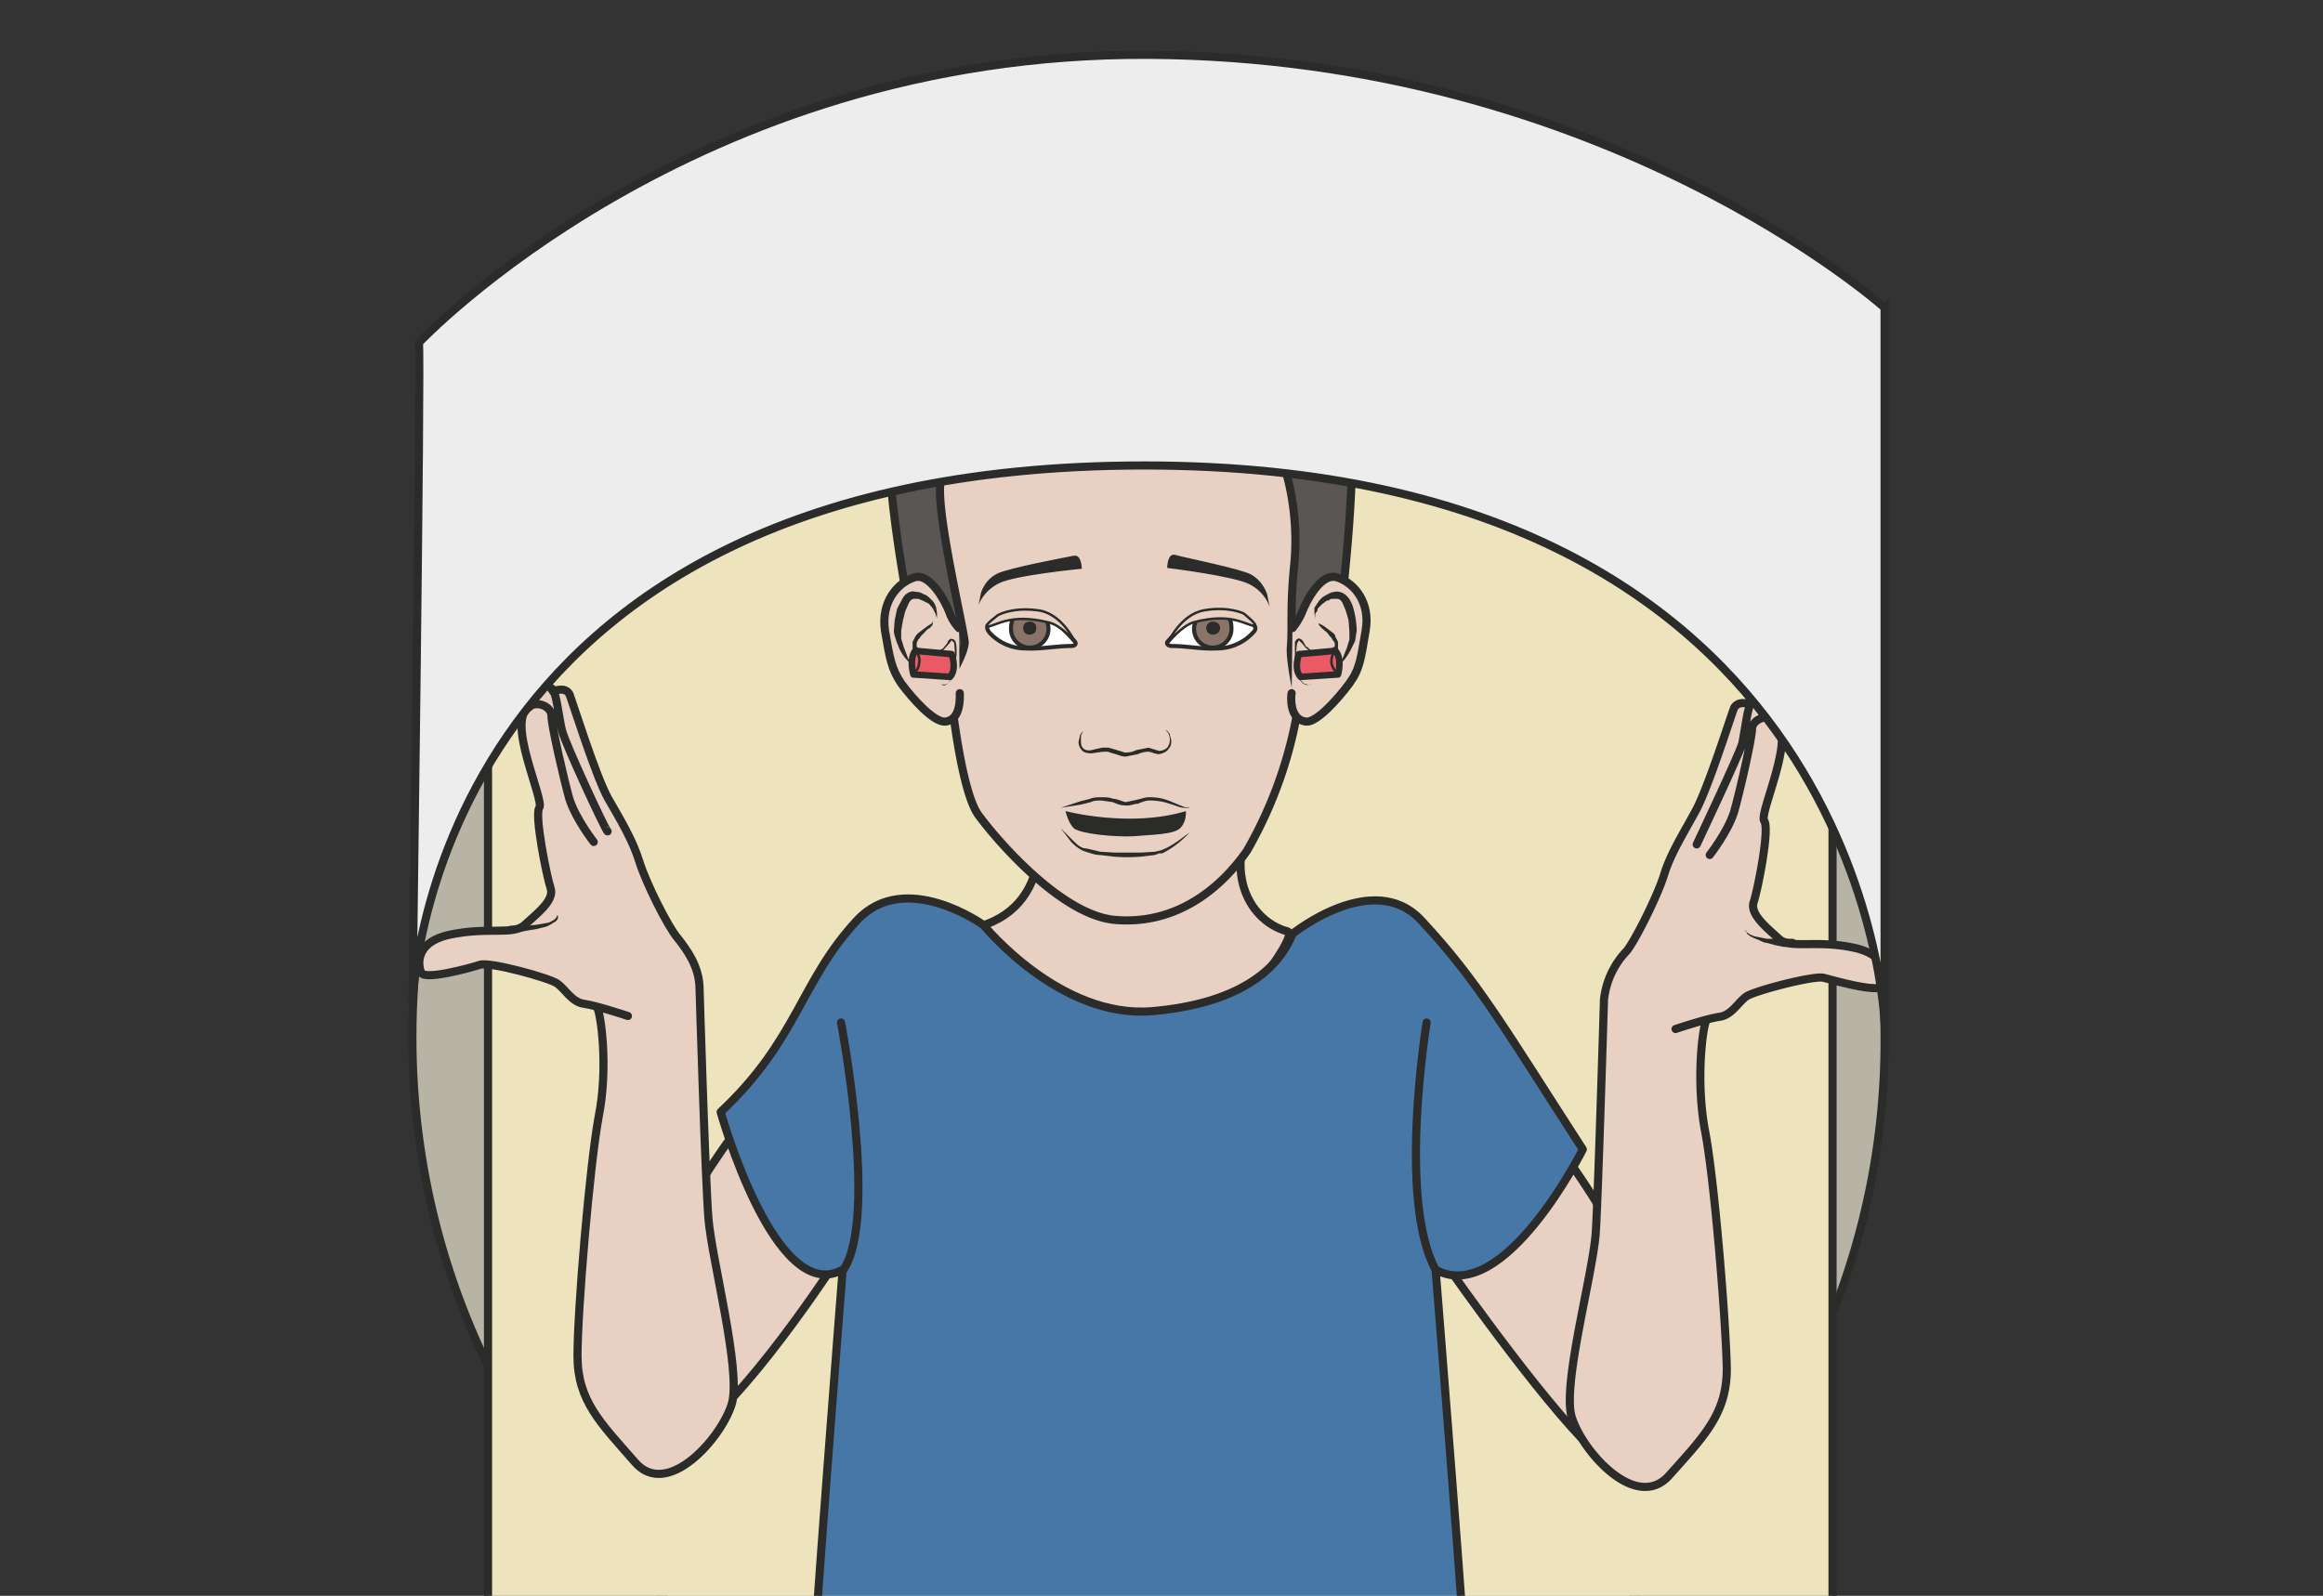 <svg xmlns="http://www.w3.org/2000/svg" viewBox="0 0 357 245.3"><rect x="0" y="0" width="357" height="245.3" fill="#333333" stroke="none"/><defs><clipPath id="a"><path d="M0 196.2h285.6V0H0v196.2z"/></clipPath><clipPath id="b"><path d="M0 196.2h285.6V0H0v196.2z"/></clipPath></defs><g clip-path="url(#a)" transform="matrix(1.25 0 0 -1.25 0 245.3)"><path d="M231.7 68.7a91 91 0 00-90.5-91.5c-50 0-90.5 41-90.5 91.5S91.2 160 141.2 160s90.5-40.9 90.5-91.4" fill="#b7b3a5"/><path d="M231.7 68.7a91 91 0 00-90.5-91.5c-50 0-90.5 41-90.5 91.5S91.2 160 141.2 160s90.5-40.9 90.5-91.4z" stroke="#2b2b2a" stroke-miterlimit="10" fill="none"/><path d="M225.3-125.6c0-6.3-4.8-11.4-10.7-11.4h-144c-5.8 0-10.6 5.1-10.6 11.4v270.8c0 6.3 4.8 11.4 10.6 11.4h144c6 0 10.7-5.1 10.7-11.4v-270.8z" fill="#ede4bd"/><path stroke-linejoin="round" d="M225.3-125.6c0-6.3-4.8-11.4-10.7-11.4h-144c-5.8 0-10.6 5.1-10.6 11.4v270.8c0 6.3 4.8 11.4 10.6 11.4h144c6 0 10.7-5.1 10.7-11.4v-270.8z" stroke="#2b2b2a" stroke-linecap="round" stroke-miterlimit="10" fill="none"/><path d="M127.4 97.6s3-11.6-6.1-15c-6.2-2.4 19.6-20 24.5-16.6 4.9 3.4 14.1 15.2 12.5 15.7-5.2 1.4-8.6 8.6-2.6 16.9 1.6 2.2-28.3-1-28.3-1" fill="#e8d1c3"/><path stroke-linejoin="round" d="M127.4 97.6s3-11.6-6.1-15c-6.2-2.4 19.6-20 24.5-16.6 4.9 3.4 14.1 15.2 12.5 15.7-5.2 1.4-8.6 8.6-2.6 16.9 1.6 2.2-28.3-1-28.3-1z" stroke="#2b2b2a" stroke-linecap="round" stroke-miterlimit="10" fill="none"/><path d="M78.2 25s1-10.7 8.9-3.6c7.8 7 17.7 22.8 17.7 22.8L92.5 59.8S76 40.1 78.2 25.1" fill="#e8d1c3"/><path stroke-linejoin="round" d="M78.2 25s1-10.7 8.9-3.6c7.8 7 17.7 22.8 17.7 22.8L92.5 59.8S76 40.1 78.2 25.1z" stroke="#2b2b2a" stroke-linecap="round" stroke-miterlimit="10" fill="none"/><path d="M165.1 123.4s1.3 11.2 1.1 18.3c-.1 7-7.3 12-8.8 13.7-1.5 1.7-2.5 1-5 3.2-2.3 2.2-7.5 4.6-7.5 4.6s1.5-2.4 1.7-3.2c.3-.8-1.5-1.1-4 .9-2.4 2-7.6 3.5-7 3 .7-.6 1.8-2.3 1.3-2.7-.5-.4-4.6 1-7.3 1s-2.7-1.7-10-6.3a20.6 20.6 0 01-10-14.8c-1-4.6 3.3-26.1 3.3-26 0 0 29.3-31.2 52.2 8.3" fill="#595654"/><path stroke-linejoin="round" d="M165.1 123.4s1.3 11.2 1.1 18.3c-.1 7-7.3 12-8.8 13.7-1.5 1.7-2.5 1-5 3.2-2.3 2.2-7.5 4.6-7.5 4.6s1.5-2.4 1.7-3.2c.3-.8-1.5-1.1-4 .9-2.4 2-7.6 3.5-7 3 .7-.6 1.8-2.3 1.3-2.7-.5-.4-4.6 1-7.3 1s-2.7-1.7-10-6.3a20.6 20.6 0 01-10-14.8c-1-4.6 3.3-26.1 3.3-26 0 0 29.3-31.2 52.2 8.3z" stroke="#2b2b2a" stroke-linecap="round" stroke-miterlimit="10" fill="none"/><path stroke-linejoin="round" d="M158.7 116.6c-.1-2 1-6.7 1-6.7a52.5 52.5 0 00-6.4-18.3c-3.8-5.4-9.3-9-16-8.5-6.7.4-14.8 9.9-17 12.9-2.2 3-3.4 15-3.4 15-3.2-2.4 1.8 4.2 1.7 6.3-.2 2.1-3.4 15.4-3 19.4.3 4 2.8 3.3 5.8 5 13 7.5 6.6.7 11.7.4 5.1-.2 11.7 6.7 17.5 5.7 5.8-1 9.5-11.8 8.5-21.2-.5-5-.2-7.6-.4-10" stroke="#2b2b2a" stroke-linecap="round" stroke-miterlimit="10" fill="#e8d1c3"/><path d="M129.3 120c1-.6 2-1.7 2.8-2.6.3-.3.1-.6-.4-.6-1.9 0-3.7-.4-5.6-.3a6 6 0 00-4.5 2c-.1.2-.3.4-.2.7l.1.1c.4.5 1.7.9 3 1.3 1.6.5 3.6.3 4.8-.5" stroke="#2b2b2a" stroke-miterlimit="10" stroke-width=".5" fill="#fff"/><path d="M128.4 120.5c.3-.4.5-1 .5-1.6a2.3 2.3 0 10-4.6 0c0 .8.2 1.4.7 1.8l1.5.2s.8 0 1.2-.2l.7-.2" fill-rule="evenodd" fill="#8a7468"/><path stroke-linejoin="round" d="M128.4 120.5c.3-.4.5-1 .5-1.6a2.3 2.3 0 10-4.6 0c0 .8.2 1.4.7 1.8l1.5.2s.8 0 1.2-.2l.7-.2z" stroke="#2b2b2a" stroke-linecap="round" stroke-miterlimit="10" stroke-width=".5" fill="none"/><path d="M127.4 119c0-.5-.3-.8-.8-.8s-.8.3-.8.8.3.8.8.8.8-.3.8-.8" fill-rule="evenodd" fill="#2b2b2a"/><path d="M146.4 120c-1-.6-2-1.7-2.8-2.6-.3-.3 0-.6.5-.6 1.8 0 3.6-.4 5.5-.3a6 6 0 014.5 2c.2.2.3.4.2.7l-.1.1c-.4.5-1.6 1-3 1.3-1.6.5-3.6.3-4.8-.5" stroke="#2b2b2a" stroke-miterlimit="10" stroke-width=".5" fill="#fff"/><path d="M147.3 120.5c-.2-.4-.5-1-.5-1.6a2.3 2.3 0 114.6 0c0 .7-.1 1.4-.7 1.8l-1.5.2-1.2-.2-.7-.2" fill-rule="evenodd" fill="#8a7468"/><path stroke-linejoin="round" d="M147.3 120.5c-.2-.4-.5-1-.5-1.6a2.3 2.3 0 114.6 0c0 .7-.1 1.4-.7 1.8l-1.5.2-1.2-.2-.7-.2z" stroke="#2b2b2a" stroke-linecap="round" stroke-miterlimit="10" stroke-width=".5" fill="none"/><path d="M148.3 119c0-.5.4-.8.8-.8.5 0 .9.3.9.8s-.4.8-.9.8a.8.8 0 01-.8-.8" fill-rule="evenodd" fill="#2b2b2a"/><path d="M133.2 106.4l-.3-.6v-.7c0-.3 0-.6.3-.9.2-.2.6-.3 1-.2l1.3.3h.8l.7-.2 1.3-.4c.6 0 1 .1 1.4.3l1.5.3 1.3-.4c.4 0 .8.2 1 .4.4.5.4 1.2.2 1.6-.1.4-.4.5-.4.5h.2l.3-.4.2-.8c0-.3 0-.7-.3-1-.2-.4-.7-.6-1.2-.7-.5 0-1 .3-1.3.3-.4 0-.9-.1-1.3-.3l-1.5-.3c-.6 0-1.1.3-1.6.4l-.6.2h-.2-.4l-1.4-.2c-.5 0-1 .1-1.2.4-.3.3-.4.7-.4 1l.2.9.4.5M130.4 94.4l1.5-1.5c.5-.5 1-1 1.7-1l1.7-.4 1.7-.1h3.3l1.7.1.4.1.4.1.7.3a14.7 14.7 0 012.1 1.4l.7.5-.6-.6a11.8 11.8 0 00-2.8-2h-.4l-.5-.2-1.7-.2a20 20 0 00-3.4 0l-1.7.2c-.5 0-1.1.2-1.7.4-.7.2-1.3.7-1.8 1.2l-1.3 1.7M130.4 96.9l2.4.8 1.2.3c.4.2 1 .2 1.4.2.5 0 1 0 1.5-.2.5 0 1-.3 1.5-.4l1.4.3c.5.1.9.3 1.5.3a6.3 6.3 0 002.6-.5l1.7-.7a2 2 0 01.7 0l-.2-.1h-.5c-.5 0-1.1.3-1.8.5a7.5 7.5 0 01-2.5.4c-.4 0-1-.2-1.4-.4-.5 0-1-.3-1.6-.2-.6 0-1 .2-1.5.4l-1.4.2c-.5 0-.9 0-1.3-.2l-1.2-.3-2.5-.4" fill="#2b2b2a"/><path d="M120.6 123.3s.4 1.6 2 2.4c1.4.7 8.4 2 9.4 2.2 1 .2 1-1.6 1-1.6s-8.3-.8-10.2-1.8c-2-1-2.5-2.7-2.5-2.7l.3 1.5zM155.8 123.1s-.4 1.6-2 2.5c-1.3.7-8.3 2.1-9.3 2.4-1 .3-1-1.6-1-1.6s8.2-1 10.1-2c2-1 2.5-2.8 2.5-2.8l-.3 1.5zM145.8 96.5c-6.9-2.1-14.8 0-14.8 0s.3-1.4 1-2.1c.8-.7 5-1.1 7.3-1 2.2.2 5 .2 5.8 1 .8.8.7 2 .7 2" fill-rule="evenodd" fill="#2b2b2a"/><path d="M122.7 120.6s1.7 1 4.8.6c3-.3 4.6-3.8 4.6-3.8s-1.7 2-3.2 2.3c-4.8 1.2-6.5-.5-7.5-.5-.6 0 1.3 1.4 1.3 1.4" fill="#e8d1c3"/><path stroke-linejoin="round" d="M122.7 120.6s1.7 1 4.8.6c3-.3 4.6-3.8 4.6-3.8s-1.7 2-3.2 2.3c-4.8 1.2-6.5-.5-7.5-.5-.6 0 1.3 1.4 1.3 1.4z" stroke="#2b2b2a" stroke-linecap="round" stroke-miterlimit="10" stroke-width=".3" fill="none"/><path d="M152.9 120.8s-1.8.9-4.8.4-4.5-4-4.5-4 1.6 2 3.1 2.5c4.8 1.3 6.5-.4 7.5-.4.6 0-1.3 1.5-1.3 1.5" fill="#e8d1c3"/><path stroke-linejoin="round" d="M152.9 120.8s-1.8.9-4.8.4-4.5-4-4.5-4 1.6 2 3.1 2.5c4.8 1.3 6.5-.4 7.5-.4.6 0-1.3 1.5-1.3 1.5z" stroke="#2b2b2a" stroke-linecap="round" stroke-miterlimit="10" stroke-width=".3" fill="none"/><path stroke-linejoin="round" d="M117.9 119s-.8.8-1.2 2c-.4 1.1-2.4 5-4.4 4.2-2-.7-4-3-3.5-6.5.6-3.5.8-4.7 2-6.5 1.4-1.9 4-4.8 5.4-4.7 2 .2 1.8 3.1 1.8 3.5" stroke="#2b2b2a" stroke-linecap="round" stroke-miterlimit="10" fill="#e8d1c3"/><path d="M112 114.6s-.8.6-1.4 1.8l-.4 1c-.1.4-.3.8-.3 1.3l.1 1.3.3 1.4.7 1.3c.2.4.8.9 1.4.8l.7-.1.6-.3c.2 0 .3-.2.5-.3l.4-.4c.3-.3.4-.6.5-.9l.1-.7v-.6l-.2.6-.3.6-.5.6-.4.2-.4.2-.5.2h-.5c-.2 0-.4-.1-.6-.4l-.5-1.1-.3-1.2-.2-1.2v-1l.3-1 .8-2.1M114.3 113.6l-.4.5-.2.6v.4c0 .2 0 .3.2.4 0 .2.2.3.3.4l.5.2c.4 0 .7 0 1 .3.2 0 .3.2.4.3l.4.5c0 .2.2.4.4.5l.4-.1.2-.3c.2-.9.1-1.7 0-2.5v-1c-.1-.4-.2-.8-.4-1l-.6-.6c-.2-.2-.4-.3-.6-.2l-.4.1h-.1.1s.2-.1.4 0c.2-.1.4 0 .6.1l.5.6c.2.3.2.6.3 1a14.8 14.8 0 010 3.4l-.3.3-.3-.4a160.1 160.1 0 00-.9-1l-1-.2-.5-.1-.3-.3-.2-.4v-.4l.2-.6.3-.5" fill="#2b2b2a"/><path d="M112.9 115l-.2.2-.3.6-.2.4v1.1l.3.6.2.3.2.2.4.3.8.6.5.3.1.3v-.3c0-.2-.2-.4-.4-.6-.3-.1-.5-.4-.7-.6l-.4-.4-.1-.2-.2-.2-.2-.4v-1.4c0-.5.2-.9.2-.9" fill="#2b2b2a"/><path stroke-linejoin="round" d="M158.9 119s.7.8 1.2 2c.4 1.1 2.3 5 4.4 4.2 2-.7 4-3 3.4-6.5-.6-3.5-.7-4.7-2-6.5-1.4-1.9-4-4.8-5.3-4.7-2.1.2-1.9 3.1-1.8 3.5" stroke="#2b2b2a" stroke-linecap="round" stroke-miterlimit="10" fill="#e8d1c3"/><path d="M164.8 114.6l.8 2 .3 1v1l-.1 1.3a10.4 10.4 0 01-.8 2.3c-.2.3-.4.4-.6.4h-.5c-.2 0-.4 0-.5-.2-.2 0-.3 0-.5-.2l-.3-.2-.6-.6c0-.3-.2-.5-.3-.6v-.6l-.1.6v.7l.6.9.4.4.5.3.6.3.6.1c.7 0 1.2-.4 1.5-.8.3-.4.5-.9.6-1.3a11 11 0 00.4-2.7l-.2-1.3-.5-1c-.6-1.2-1.3-1.8-1.3-1.8M162.5 113.6a2.3 2.3 0 00.4 1.1v.4l-.1.4-.3.3-.5.1c-.3 0-.7 0-1 .3l-.5.4-.4.5-.4.4-.2-.3c-.2-.8-.1-1.6-.1-2.4v-1l.3-1 .6-.6.6-.2.3.1h.1l-.4-.1c-.2 0-.4 0-.7.2l-.6.6c-.2.2-.2.6-.3 1l-.1 1v2.5l.2.3s.3.2.4.1c.3-.1.4-.3.5-.5l.3-.5c.2 0 .3-.2.4-.3.3-.2.7-.2 1-.3.2 0 .4 0 .6-.2l.3-.4.1-.4v-.4l-.2-.6-.3-.5" fill="#2b2b2a"/><path d="M163.9 115l.2.8v1.4l-.3.4-.1.2-.2.2-.3.4-.7.6c-.2.2-.4.4-.4.6v0l.6-.3.8-.6.4-.3.2-.2.1-.3.3-.6v-.6-.5l-.1-.4-.4-.6-.1-.2" fill="#2b2b2a"/><path stroke-linejoin="round" d="M77.2 71.3s-3.9 1.3-5.4 1.5-2.3 1.8-3.3 2.5-8.3 2.7-9.5 2.3-6.7-1.9-7.2-1c-.3.6-1.1 3.7 3.5 4.7 4.7 1 7.8-.1 9.2 1.2s3.7 3 3.2 4.5-2 9-1.4 9.9c.7.9-4.2 10.9-1.2 12.4 0 0-.8 2.3.6 3 1.4.6 2.3-1.1 2.3-1.1s1.4.7 2-.3c.4-1 3.3-10.3 4.8-12.9 1.5-2.6 3-5.1 3.8-7.7s3.5-8 4.7-9.4c1.1-1.4 2.6-3.4 2.7-6 0 0 .7-23.5 1.1-28.5s4-18.5 2.9-22.7c-1.2-4.2-8-12-12-7.2-4.2 4.8-7 7.5-7 13 0 5.7 1.5 23.4 2.6 29.4 1.2 6 .3 12.6-.2 13.5" stroke="#2b2b2a" stroke-linecap="round" stroke-miterlimit="10" fill="#e8d1c3"/><path stroke-linejoin="round" d="M73 92.7s-2.2 2.8-3 5.3c-.7 2.5-2.2 9-2.2 10.2 0 1.3-2.1 2-3 .9M74.7 94c-.2 0-5.3 11-5.6 12.4-.4 1.5-.7 5-1.3 5.2" stroke="#2b2b2a" stroke-linecap="round" stroke-miterlimit="10" fill="none"/><path d="M68.6 83.6v-.3l-.2-.3-.3-.2-.5-.3-.4-.2L66 82l-1.2-.2-1-.2c-.6 0-1-.2-1-.2a.5.5 0 100 1h2l1 .1 1.2.2.5.1.4.2.3.2.2.2.1.3" fill="#2b2b2a"/><path d="M203 21.7s-1-10.3-8.4-2.5c-7.3 7.7-18.1 23.4-18.1 23.4L193 53.3s17.2-23.6 10-31.6" fill="#e8d1c3"/><path stroke-linejoin="round" d="M203 21.7s-1-10.3-8.4-2.5c-7.3 7.7-18.1 23.4-18.1 23.4L193 53.3s17.2-23.6 10-31.6z" stroke="#2b2b2a" stroke-linecap="round" stroke-miterlimit="10" fill="none"/><path stroke-linejoin="round" d="M206 69.7s3.9 1.3 5.4 1.5 2.3 1.8 3.3 2.5 8.3 2.6 9.5 2.3 6.7-1.9 7.2-1c.3.6 1.2 3.7-3.5 4.7s-7.8-.2-9.2 1.1-3.6 3-3.1 4.5 2 9 1.3 10c-.7.9 4.2 10.9 1.2 12.4 0 0 .9 2.3-.6 3-1.4.6-2.3-1.1-2.3-1.1s-1.4.6-2-.4c-.4-1-3.3-10.2-4.8-12.8-1.4-2.6-3-5.1-3.8-7.7s-3.5-8-4.6-9.4a10.2 10.2 0 01-2.8-6s-.7-23.5-1-28.5-4.1-18.6-3-22.7c1.2-4.2 8-12 12.1-7.2 4.2 4.7 7 7.5 7 13-.1 5.7-1.5 23.3-2.7 29.4-1.1 6-.3 12.6.2 13.5" stroke="#2b2b2a" stroke-linecap="round" stroke-miterlimit="10" fill="#e8d1c3"/><path stroke-linejoin="round" d="M210.2 91.1s2.2 2.8 3 5.3c.7 2.5 2.2 9 2.2 10.2 0 1.2 2.1 2 3 .9M208.6 92.4s5.2 11 5.6 12.4c.3 1.4.7 5 1.2 5.1" stroke="#2b2b2a" stroke-linecap="round" stroke-miterlimit="10" fill="none"/><path d="M214.6 82v-.3l.3-.2.3-.2.5-.2.5-.1 1-.2h3.2a.5.5 0 10-.1-1h-1l-1 .2-1.1.3c-.4 0-.8.3-1.1.4l-.5.2-.4.2-.4.3-.1.3-.1.2" fill="#2b2b2a"/><path stroke-linejoin="round" d="M155.3-91.5s35.4 6.6 36.3 13.7c.2 2.2-11 56.3-11 62.9-.2 6.5-4.1 55-4.1 55 8.4-4.6 18.1 14.8 18.1 14.8-9.7 15-12.9 20.7-19.9 28.2-5.9 6.3-15.8-1.7-15.8-1.7-1.8-4.6-6.9-8.6-17.2-9.5-11.4-1-20.8 10.6-20.8 10.6s-9.6 6.9-15.5.6c-7-7.5-7.3-14.7-16.8-23.6 0 0 6.7-24 15-19.4 0 0-3.8-48.5-4-55 0-6.6-11.6-60.7-11-63s6.2-12.4 32.3-12.4c1.6.7 8-1.2 34-1.2" stroke="#2b2b2a" stroke-linecap="round" stroke-miterlimit="10" fill="#4777a7"/><path stroke-linejoin="round" d="M103.4 70.5s4.6-24 .3-30.4M175.4 70.5s-3.6-21.8 1.1-30.4" stroke="#2b2b2a" stroke-linecap="round" stroke-miterlimit="10" fill="none"/><path d="M112.6 116.2l4.4-.4s.7-1.8-.2-2.8l-4.5.3s-.6 2 .3 3" fill="#e95a64"/><path stroke-linejoin="round" d="M112.6 116.2l4.4-.4s.7-1.8-.2-2.8h0l-4.5.3s-.6 2 .3 3z" stroke="#2b2b2a" stroke-linecap="round" stroke-miterlimit="10" stroke-width=".8" fill="none"/><path stroke-linejoin="round" d="M112.6 116.2s.6-.7.4-1.5c0-.7-.7-1.4-.7-1.4" stroke="#2b2b2a" stroke-linecap="round" stroke-miterlimit="10" stroke-width=".3" fill="none"/><path d="M164.1 116.2l-4.4-.4s-.7-1.8.2-2.8l4.6.3s.6 2-.4 3" fill="#e95a64"/><path stroke-linejoin="round" d="M164.1 116.2l-4.4-.4s-.7-1.8.2-2.8h0l4.6.3s.6 2-.4 3z" stroke="#2b2b2a" stroke-linecap="round" stroke-miterlimit="10" stroke-width=".8" fill="none"/><path stroke-linejoin="round" d="M164.1 116.2s-.5-.7-.4-1.5c.1-.7.8-1.4.8-1.4" stroke="#2b2b2a" stroke-linecap="round" stroke-miterlimit="10" stroke-width=".3" fill="none"/></g><g clip-path="url(#b)" transform="matrix(1.25 0 0 -1.25 0 245.3)"><path d="M231.7 158.4v-88s-2.2 68.6-91 68.6-90-66.4-90-66.4 1.1 80.3.8 81.5c0 0 33.6 35.7 89.7 35.4 56.1-.3 90.5-31.1 90.5-31.1" fill="#ededed"/><path d="M231.7 158.4v-88s-2.2 68.6-91 68.6-90-66.4-90-66.4 1.1 80.3.8 81.5c0 0 33.6 35.7 89.7 35.4 56.1-.3 90.5-31.1 90.5-31.1z" stroke="#2b2b2a" stroke-miterlimit="10" fill="none"/></g></svg>